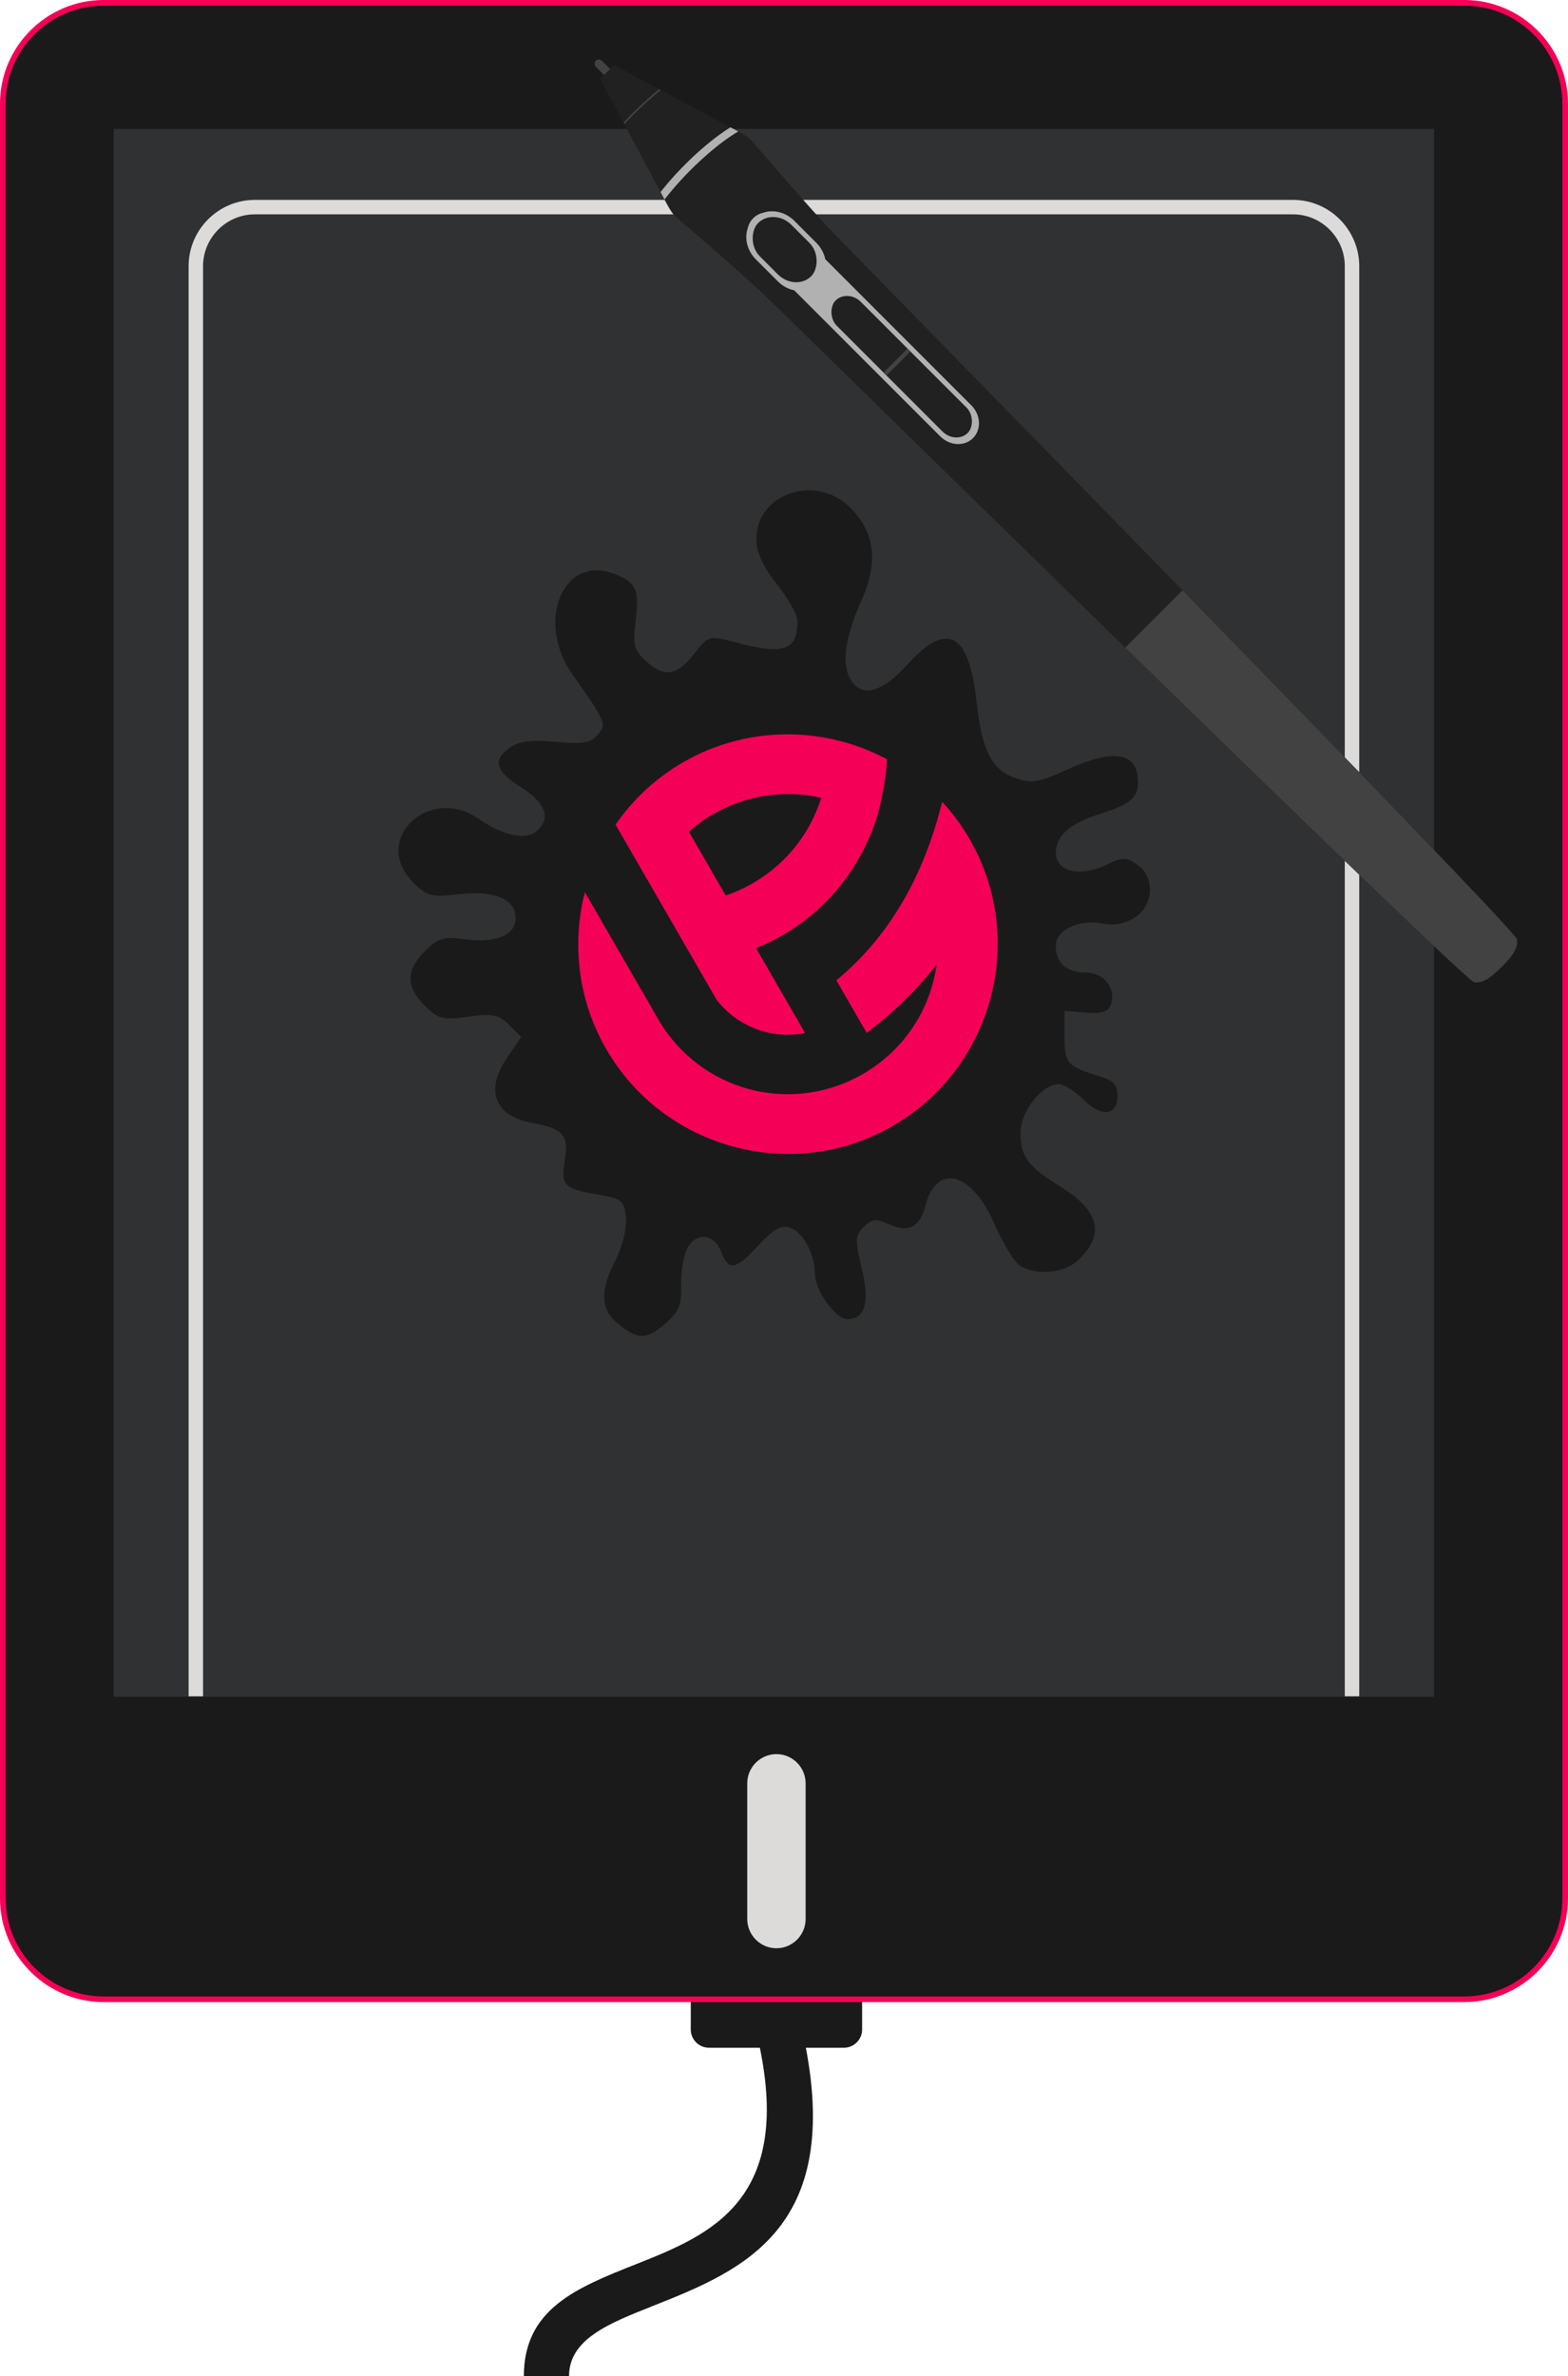 <?xml version="1.0" encoding="UTF-8" standalone="no"?>
<!-- Designed by Vexels.com - 2016 All Rights Reserved - https://vexels.com/terms-and-conditions/  -->

<svg
   version="1.0"
   id="Capa_1"
   x="0px"
   y="0px"
   width="554.513"
   height="840.065"
   viewBox="0 0 554.513 840.065"
   enable-background="new 0 0 1200 1200"
   xml:space="preserve"
   xmlns="http://www.w3.org/2000/svg"
   xmlns:svg="http://www.w3.org/2000/svg"><defs
   id="defs12" />
<g
   id="g12"
   transform="rotate(-90,317.795,640.538)">
	<g
   id="g6">
		<path
   fill-rule="evenodd"
   clip-rule="evenodd"
   fill="#c2c3c2"
   d="m 241.796,606.169 c -71.244,16.556 -86.084,-20.848 -98.68,-52.548 -6.232,-15.725 -11.764,-29.641 -24.848,-29.641 v -15.983 c 23.858,0 31.278,18.663 39.649,39.755 10.258,25.845 22.366,56.344 80.314,42.87 z"
   id="path1"
   style="fill:#1a1a1a;fill-opacity:1" />
		<path
   fill-rule="evenodd"
   clip-rule="evenodd"
   fill="#919697"
   d="m 234.402,621.168 v -47.689 c 0,-3.552 2.892,-6.45 6.443,-6.45 h 24.518 c 3.552,0 6.456,2.898 6.456,6.45 v 47.689 c 0,3.551 -2.905,6.456 -6.456,6.456 h -24.518 c -3.551,0 -6.443,-2.905 -6.443,-6.456 z"
   id="path2"
   style="fill:#1a1a1a;fill-opacity:1" />
		<path
   fill-rule="evenodd"
   clip-rule="evenodd"
   fill="#1f1b22"
   d="M 251.54,840.609 V 359.385 c 0,-19.6 16.041,-35.642 35.648,-35.642 h 634.484 c 19.619,0 35.661,16.042 35.661,35.642 v 481.223 c 0,19.607 -16.042,35.648 -35.661,35.648 H 287.188 c -19.607,10e-4 -35.648,-16.041 -35.648,-35.647 z"
   id="path3"
   style="fill:#1a1a1a;fill-opacity:1;stroke:#f50057;stroke-width:2;stroke-dasharray:none;stroke-opacity:1" />
		
		<rect
   x="358.484"
   y="362.95"
   fill-rule="evenodd"
   clip-rule="evenodd"
   fill="#919697"
   width="554.289"
   height="466.964"
   id="rect4"
   style="fill:#2f3133;fill-opacity:1" />
		
			<path
   fill-rule="evenodd"
   clip-rule="evenodd"
   fill="none"
   stroke="#dcdbda"
   stroke-width="5.108"
   stroke-miterlimit="22.926"
   d="m 358.642,391.997 h 505.596 c 11.474,0 20.874,9.4 20.874,20.867 v 367.143 c 0,11.467 -9.388,20.867 -20.874,20.867 H 358.642"
   id="path5" />
		<path
   fill-rule="evenodd"
   clip-rule="evenodd"
   fill="#ffffff"
   d="m 269.575,597.323 v 0 c 0,-5.677 4.647,-10.324 10.338,-10.324 h 47.966 c 5.678,0 10.325,4.647 10.325,10.324 v 0 c 0,5.684 -4.647,10.325 -10.325,10.325 h -47.966 c -5.691,0 -10.338,-4.641 -10.338,-10.325 z"
   id="path6"
   style="fill:#dcdbda;fill-opacity:1" />
	</g><g
   id="g2"
   transform="matrix(0,0.752,-0.752,0,877.367,391.758)"><path
     style="fill:#1a1a1a;fill-opacity:1;stroke-width:2.761"
     d="m 441.964,323.61 c -4.536,2.972 -9.796,3.973 -15.203,2.891 -11.063,-2.212 -22.044,3.034 -22.044,10.532 -1.2e-4,8.039 5.115,12.535 14.262,12.535 8.461,-1.1e-4 14.425,7.797 11.599,15.162 -1.258,3.281 -4.469,4.28 -11.726,3.652 l -9.993,-0.865 v 12.125 c 0,12.733 1.24,14.131 16.568,18.684 6.295,1.87 8.284,4.093 8.285,9.259 -1.2e-4,9.408 -7.56,10.11 -16.168,1.501 -3.879,-3.879 -9.03,-7.053 -11.446,-7.053 -7.873,-1.1e-4 -17.949,12.81 -17.949,22.818 -1.1e-4,11.233 3.386,15.834 18.52,25.166 18.755,11.564 21.433,22.768 8.357,34.951 -6.59,6.14 -20.773,7.154 -27.637,1.978 -2.517,-1.899 -7.72,-10.621 -11.563,-19.384 -10.73,-24.471 -27.156,-28.673 -32.436,-8.296 -2.624,10.127 -8.084,12.771 -17.507,8.478 -5.703,-2.599 -7.794,-2.356 -11.483,1.333 -4.005,4.005 -4.101,6.215 -0.861,19.723 3.816,15.906 1.52,23.689 -6.989,23.689 -5.308,0 -15.05,-13.563 -15.05,-20.953 0,-9.588 -5.657,-20.138 -11.851,-22.104 -4.052,-1.286 -7.885,0.871 -14.628,8.231 -10.794,11.783 -14.168,12.367 -17.703,3.07 -3.484,-9.164 -13.076,-9.186 -16.554,-0.032 -1.436,3.776 -2.438,11.427 -2.229,17.002 0.297,7.885 -1.289,11.573 -7.14,16.606 -9.236,7.944 -12.727,8.063 -22.028,0.746 -8.841,-6.954 -9.283,-15.415 -1.593,-30.488 3.198,-6.269 5.311,-14.947 4.832,-19.849 -0.772,-7.905 -1.939,-8.895 -12.628,-10.706 -16.66,-2.822 -18.053,-4.211 -16.149,-16.103 1.927,-12.049 -0.631,-15 -15.284,-17.638 -17.545,-3.158 -22.35,-15.168 -12.106,-30.262 l 6.897,-10.164 -5.701,-5.701 c -4.835,-4.835 -7.746,-5.42 -19.163,-3.85 -12.036,1.655 -14.205,1.108 -20.483,-5.17 -8.927,-8.927 -8.899,-16.69 0.098,-25.682 6.02,-6.02 8.838,-6.882 18.327,-5.609 15.147,2.032 24.264,-1.721 24.264,-9.986 0,-8.973 -10.17,-13.108 -27.259,-11.084 -12.187,1.443 -14.486,0.835 -20.833,-5.515 -20.169,-20.169 7.601,-46.512 31.266,-29.661 10.441,7.435 21.546,9.811 26.527,5.676 7.144,-5.929 4.648,-13.366 -6.939,-20.68 -12.349,-7.795 -13.797,-12.947 -5.31,-18.892 4.09,-2.865 10.253,-3.608 21.481,-2.59 12.682,1.15 16.509,0.507 19.673,-3.306 4.327,-5.214 4.205,-5.507 -12.009,-28.668 -17.257,-24.652 -4.158,-56.126 19.6,-47.093 10.502,3.993 12.138,7.542 10.247,22.231 -1.413,10.971 -0.751,13.643 4.611,18.639 8.702,8.107 14.715,7.3 22.825,-3.063 6.911,-8.83 7.053,-8.87 19.569,-5.523 22.852,6.112 29.097,3.907 29.097,-10.272 -3.3e-4,-2.7 -4.337,-10.364 -9.638,-17.033 -6.579,-8.276 -9.647,-15.013 -9.665,-21.224 -0.065,-21.541 28.011,-30.941 44.165,-14.787 11.487,11.487 13.288,25.469 5.528,42.921 -7.872,17.704 -9.718,29.762 -5.706,37.26 5.098,9.526 14.632,7.216 27.196,-6.589 18.688,-20.535 28.804,-14.931 32.403,17.949 2.481,22.671 7.121,31.731 18.233,35.604 7.535,2.627 10.963,2.075 23.889,-3.843 22.497,-10.3 33.754,-8.388 33.754,5.731 10e-5,7.394 -3.715,10.491 -17.949,14.963 -14.146,4.445 -20.71,10.256 -20.71,18.335 0,8.719 11.346,11.484 23.435,5.721 8.022,-3.825 9.708,-3.85 14.896,-0.216 8.383,5.872 7.811,18.941 -1.085,24.77 z"
     id="path1683" /><path
     id="path1685"
     style="color:#000000;fill:#f50057;fill-opacity:1;stroke:none;stroke-width:5.635;stroke-linecap:square;stroke-miterlimit:4;stroke-dasharray:none;stroke-opacity:1"
     d="m 229.437,250.714 c -13.038,7.528 -23.7,17.627 -31.738,29.287 l 4.102,7.104 12.185,21.106 4.826,8.359 13.519,23.415 12.924,22.385 c 9.962,12.85 26.094,18.66 41.574,15.613 l -23.044,-39.912 c 4.269,-1.712 8.466,-3.744 12.561,-6.108 21.225,-12.254 36.033,-31.544 43.532,-53.137 9.5e-4,7.4e-4 0.004,-2.2e-4 0.004,9.4e-4 0.021,-0.054 0.044,-0.117 0.054,-0.174 0.356,-1.031 0.696,-2.067 1.018,-3.108 2.27,-8.661 4.075,-17.997 4.401,-26.291 -29.111,-15.515 -65.367,-16.181 -95.923,1.461 z m 14.097,24.417 c 16.082,-9.285 34.19,-11.528 50.877,-7.737 -5.063,16.334 -16.09,30.872 -32.162,40.152 -4.136,2.388 -8.405,4.306 -12.751,5.78 l -17.32,-29.999 c 3.455,-3.029 7.216,-5.805 11.356,-8.195 z m -60.261,36.629 c -6.174,24.131 -3.341,50.584 10.04,73.761 27.168,47.056 87.753,63.29 134.81,36.122 47.056,-27.168 63.288,-87.752 36.12,-134.808 -3.723,-6.449 -8.078,-12.315 -12.936,-17.574 -8.551,34.601 -24.733,63.341 -49.779,83.919 l 14.29,24.75 c 12.66,-9.524 23.656,-20.371 32.854,-32.065 -2.869,20.764 -14.974,40 -34.646,51.358 -33.86,19.549 -76.743,8.058 -96.291,-25.801 -11.455,-19.793 -22.99,-39.797 -34.46,-59.663 z" /></g>
	
<g
   id="layer1"
   transform="matrix(-2.673,2.673,-2.673,-2.673,1309.069,722.763)"><rect
     style="opacity:0;fill:#d40000;fill-opacity:1;stroke-width:0.265"
     id="rect44933"
     width="140.229"
     height="15.875"
     x="24.023"
     y="97.098"
     ry="0" /><g
     id="g44909"
     transform="matrix(1.114,0,0,1,-14.323,47.816)"><rect
       style="opacity:1;fill:#424242;fill-opacity:1;stroke:none;stroke-width:0.125"
       id="rect4516"
       width="4.405"
       height="0.806"
       x="43.558"
       y="56.817"
       ry="0.403" /><path
       id="path1386"
       style="fill:#212121;fill-opacity:1;stroke:none;stroke-width:0.161px;stroke-linecap:butt;stroke-linejoin:miter;stroke-opacity:1"
       d="m 57.366,52.194 c -0.396,0 -1.419,0.353 -2.22,0.651 L 44.903,56.302 v 0.918 0.918 l 10.243,3.456 c 0.801,0.298 1.824,0.651 2.22,0.651 0.642,0 6.94,-0.612 10.42,-0.695 3.068,-0.073 81.919,-0.884 82.642,-1.496 0.725,-0.614 0.708,-1.882 0.73,-2.835 -0.022,-0.952 -0.005,-2.22 -0.73,-2.835 -0.723,-0.613 -79.574,-1.424 -82.642,-1.496 -3.48,-0.082 -9.777,-0.695 -10.42,-0.695 z" /><path
       id="ellipse3836"
       style="opacity:1;fill:#b1b1b1;fill-opacity:1;stroke:none;stroke-width:0.197"
       d="m 56.23,52.47 c -0.235,0.076 -0.472,0.16 -0.71,0.246 a 1.596,7.573 0 0 0 -0.491,5.448 1.596,7.573 0 0 0 0.177,3.452 c 0.219,0.081 0.45,0.157 0.682,0.236 a 1.596,7.573 0 0 1 -0.204,-3.688 1.596,7.573 0 0 1 0.547,-5.694 z" /><path
       id="path4428"
       style="opacity:1;fill:#424242;fill-opacity:1;stroke:none;stroke-width:0.197"
       d="m 49.167,54.862 -0.147,0.05 a 1.596,7.573 0 0 0 -0.157,3.251 1.596,7.573 0 0 0 0.026,1.32 l 0.144,0.048 a 1.596,7.573 0 0 1 -0.027,-1.368 1.596,7.573 0 0 1 0.162,-3.301 z" /><path
       id="rect4642"
       style="opacity:1;fill:#b1b1b1;fill-opacity:1;stroke:none;stroke-width:0.164"
       d="m 64.866,54.673 c -1.05,0 -1.948,0.629 -2.338,1.533 -0.169,0.299 -0.267,0.645 -0.267,1.015 0,0.37 0.097,0.716 0.267,1.015 0.391,0.903 1.288,1.533 2.338,1.533 h 2.605 c 0.565,0 1.086,-0.183 1.508,-0.492 h 17.334 c 1.138,0 2.055,-0.917 2.055,-2.055 0,-1.138 -0.916,-2.055 -2.055,-2.055 H 68.979 c -0.422,-0.309 -0.943,-0.492 -1.508,-0.492 z" /><rect
       style="opacity:1;fill:#212121;fill-opacity:1;stroke:none;stroke-width:0.17"
       id="rect4891"
       width="6.31"
       height="4.168"
       x="62.84"
       y="55.136"
       ry="2.084" /><rect
       style="opacity:1;fill:#212121;fill-opacity:1;stroke:none;stroke-width:0.234"
       id="rect4991"
       width="15.708"
       height="3.17"
       x="72.039"
       y="55.635"
       ry="1.585" /><path
       id="path5281"
       style="fill:#424242;fill-opacity:1;stroke:none;stroke-width:0.161px;stroke-linecap:butt;stroke-linejoin:miter;stroke-opacity:1"
       d="m 109.845,53.433 v 7.574 c 20.256,-0.289 40.22,-0.645 40.583,-0.952 0.725,-0.614 0.708,-1.882 0.73,-2.835 -0.022,-0.952 -0.005,-2.22 -0.73,-2.835 -0.363,-0.307 -20.327,-0.663 -40.583,-0.952 z" /><path
       id="rect5355"
       style="opacity:1;fill:#424242;fill-opacity:1;stroke:none;stroke-width:0.208"
       d="m 79.164,55.635 v 3.171 h 0.347 v -3.171 z" /></g></g></g>
</svg>
